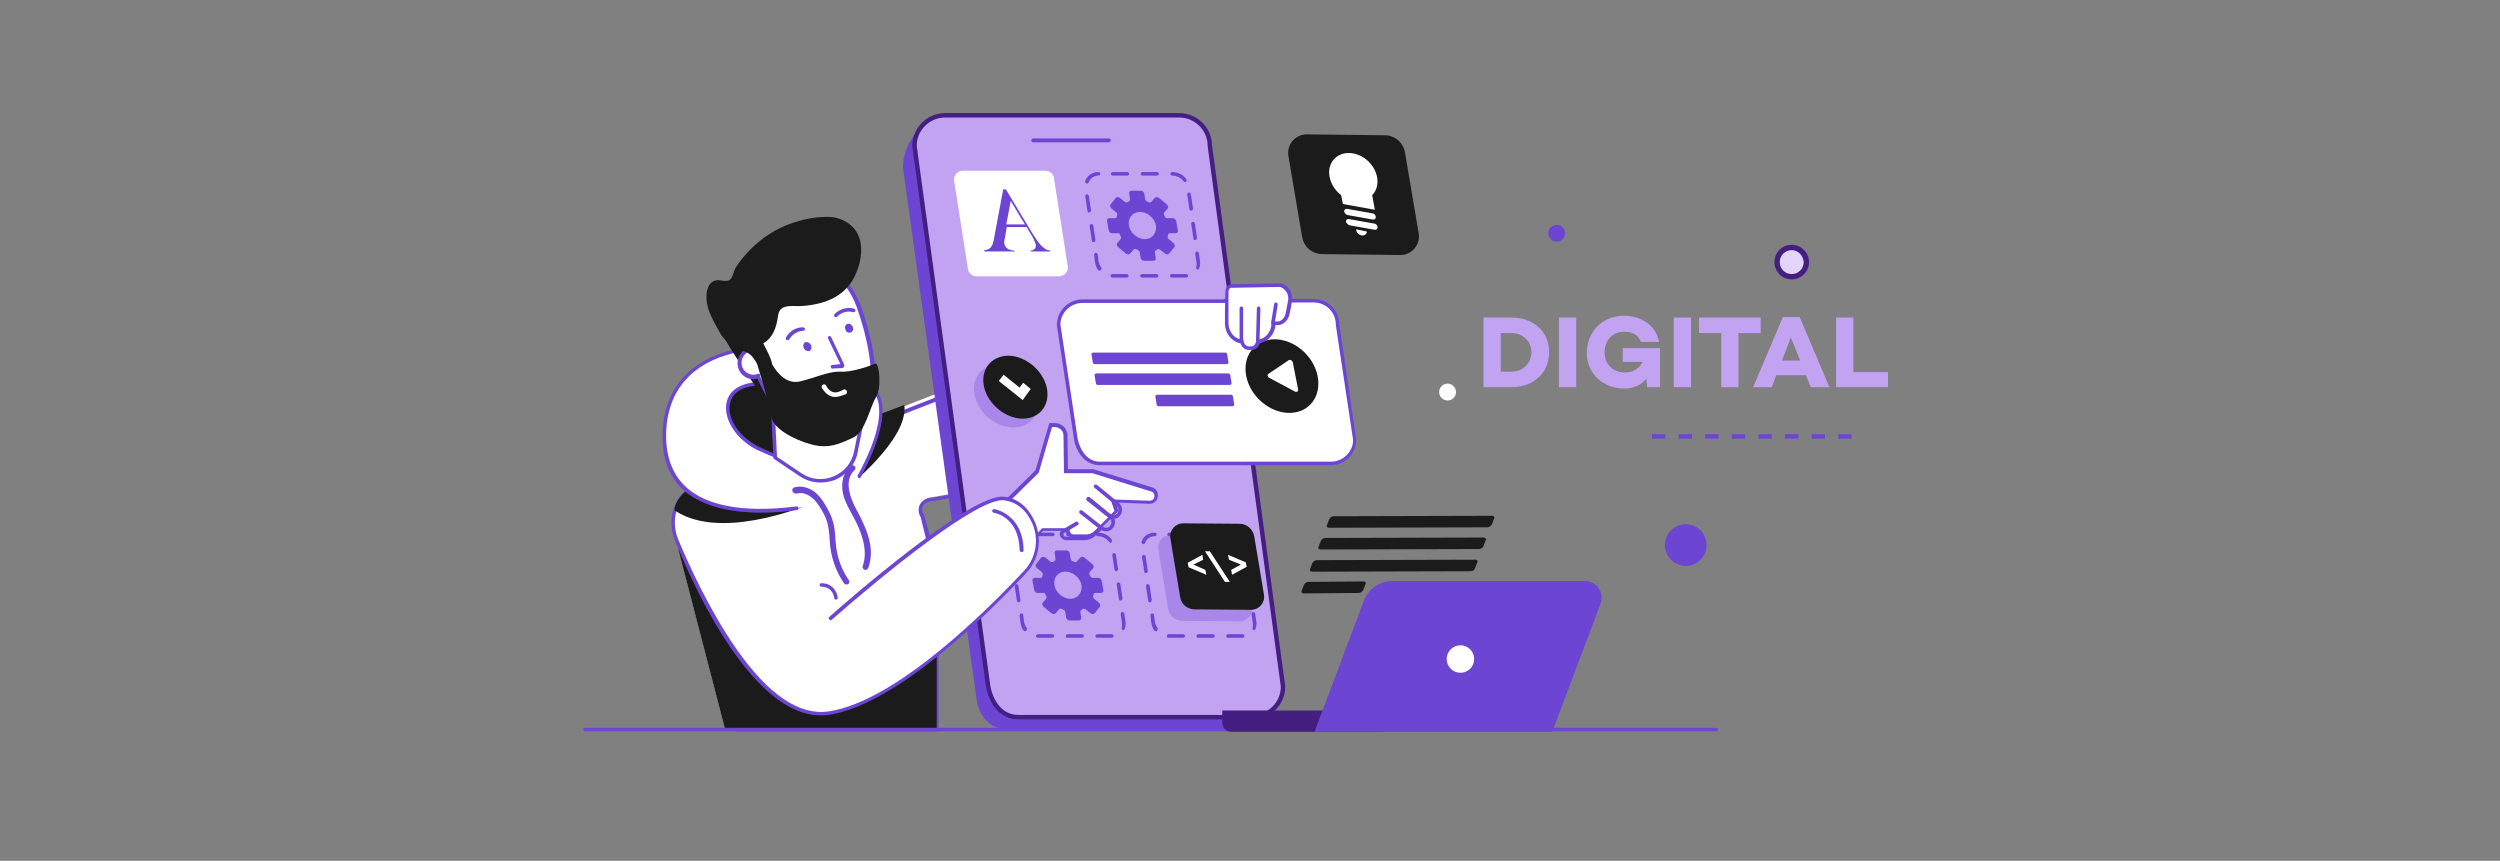 <?xml version="1.0" encoding="utf-8"?>
<!-- Generator: Adobe Illustrator 27.4.1, SVG Export Plug-In . SVG Version: 6.00 Build 0)  -->
<svg version="1.1" id="Calque_1" xmlns="http://www.w3.org/2000/svg" xmlns:xlink="http://www.w3.org/1999/xlink" x="0px" y="0px"
	 viewBox="0 0 563.7 194.1" style="enable-background:new 0 0 563.7 194.1;" xml:space="preserve">
<rect x="0" y="0" width="563.7" height="194.1" fill="#808080" stroke="none"/>
<style type="text/css">
	.st0{fill:#FFFFFF;}
	.st1{fill:#6C46D3;}
	.st2{fill:#1B1B1C;}
	.st3{fill:#C2A3F2;stroke:#441F81;stroke-miterlimit:10;}
	.st4{opacity:0.3;}
	.st5{fill:#441F81;}
	.st6{enable-background:new    ;}
	.st7{fill:#C2A3F2;}
	.st8{fill:none;stroke:#6C46D3;stroke-miterlimit:10;stroke-dasharray:3;}
	.st9{fill:#E3D5F9;}
</style>
<g>
	<g>
		<g>
			<path class="st0" d="M208.6,164.5v-25.2l1.8-7.3c1-4.1,1-8.3-1.4-11.8l-1.3-3.8c-1-1.4,0.1-3.9,1.8-4.2
				c8.7-1.3,28.7-5.5,49.4-21.2c2.7-2.1,3.7-5.7,2.3-8.8c-1.7-3.8-4.4-8.1-8.3-8.1c-6.3,0-85.5,31.9-97.6,36.8
				c-1,0.4-1.6,1.3-1.8,2.3l-1.1,8.4l11.1,42.8h45.1V164.5z"/>
		</g>
		<g>
			<path class="st1" d="M154.6,121.8L154.6,121.8l1.1-8.5c0.2-1.2,0.9-2.2,2-2.6c15.2-6.1,91.5-36.8,97.8-36.8c4.1,0,7,4.5,8.6,8.3
				c1.5,3.3,0.5,7.1-2.4,9.3c-20.7,15.7-43.4,20.4-52.2,21.6c-0.6,0.1-1.2,0.5-1.4,1.1c-0.3,0.6-0.2,1.3,0.2,1.8l2,6.9
				c0.2,3.2,0.9,3.7,0.9,8.9l0.4,7.6v25.5h-45.8L154.6,121.8z M210.8,139.3l-0.5-7.2c0-2.3-0.5-2.6-0.7-7.3l-2-8.2
				c-0.5-0.8-0.6-1.7-0.3-2.6c0.4-0.9,1.1-1.4,2.1-1.6c8.7-1.3,31.2-5.9,51.8-21.5c2.6-2,3.5-5.4,2.2-8.3c-1.6-3.6-4.2-7.8-7.9-7.8
				c-6.3,0-88.2,33-97.5,36.8c-0.8,0.3-1.4,1.1-1.5,2l-1.1,8.3l11,42.4h44.4L210.8,139.3L210.8,139.3z"/>
		</g>
		<g>
			<polygon class="st2" points="152.9,123.7 211.2,146.1 211.2,164.5 163.5,164.5 			"/>
		</g>
		<g id="XMLID_216_">
			<g id="XMLID_219_">
				<path class="st1" d="M227.1,164.5h51.8c5.8,0,10.5-4.7,10.5-10.5L272.8,32.9c0-3.8-3.1-6.9-6.9-6.9h-50.5
					c-6.5,0-11.8,5.3-11.8,11.8l16.6,119.9C220.7,161.4,223.3,164.5,227.1,164.5z"/>
			</g>
			<g id="XMLID_218_">
				<path class="st3" d="M229.6,161.7h52.8c3.8,0,6.9-3.1,6.9-6.9L272.8,32.9c0-3.8-3.1-6.9-6.9-6.9h-52.8c-3.8,0-6.9,3.1-6.9,6.9
					l16.6,121.8C223.5,158.5,225.8,161.7,229.6,161.7z"/>
			</g>
			<g id="XMLID_217_">
				<path class="st1" d="M233,32.1h17c0.3,0,0.6-0.4,0.4-0.7l0,0c-0.1-0.1-0.2-0.2-0.4-0.2h-17c-0.3,0-0.6,0.4-0.4,0.7l0,0
					C232.6,32,232.8,32.1,233,32.1z"/>
			</g>
		</g>
		<g>
			<path class="st1" d="M263.1,143.4c0-0.2,0.2-0.4,0.4-0.4h3.3c0.2,0,0.4,0.2,0.4,0.4s-0.2,0.4-0.4,0.4h-3.4
				C263.3,143.9,263.1,143.7,263.1,143.4z M269.8,143.4c0-0.2,0.2-0.4,0.4-0.4h3.3c0.2,0,0.4,0.2,0.4,0.4s-0.2,0.4-0.4,0.4h-3.3
				C270,143.9,269.8,143.7,269.8,143.4z M276.5,143.4c0-0.2,0.2-0.4,0.4-0.4h3.3c0.2,0,0.4,0.2,0.4,0.4s-0.2,0.4-0.4,0.4h-3.3
				C276.7,143.9,276.5,143.7,276.5,143.4z M260.3,142.2c-0.4-0.5-0.6-1.2-0.7-1.8l-0.2-1.6c0-0.2,0.1-0.4,0.3-0.5
				c0.2,0,0.4,0.1,0.5,0.3l0.2,1.6c0.1,0.5,0.3,1,0.6,1.4c0.1,0.2,0.1,0.4-0.1,0.6c-0.1,0.1-0.2,0.1-0.2,0.1
				C260.5,142.4,260.4,142.3,260.3,142.2z M282.7,142.1c-0.2-0.1-0.3-0.3-0.3-0.5c0.1-0.2,0.1-0.5,0.1-0.7c0-0.1,0-0.2,0-0.3
				l-0.3-2.1c0-0.2,0.1-0.4,0.3-0.5c0.2,0,0.4,0.1,0.5,0.3l0.3,2.1c0,0.1,0,0.3,0,0.4c0,0.3-0.1,0.7-0.2,1
				C283,142,282.9,142.1,282.7,142.1C282.8,142.1,282.8,142.1,282.7,142.1z M258.9,135.5l-0.5-3.3c0-0.2,0.1-0.4,0.3-0.5
				c0.2,0,0.4,0.1,0.5,0.3l0.5,3.3c0,0.2-0.1,0.4-0.3,0.5c0,0,0,0-0.1,0C259.1,135.9,258.9,135.7,258.9,135.5z M281.8,135.1
				l-0.5-3.3c0-0.2,0.1-0.4,0.3-0.5c0.2,0,0.4,0.1,0.5,0.3l0.5,3.3c0,0.2-0.1,0.4-0.3,0.5c0,0,0,0-0.1,0
				C282,135.5,281.8,135.3,281.8,135.1z M258,128.9l-0.5-3.3c0-0.2,0.1-0.4,0.3-0.5c0.2,0,0.4,0.1,0.5,0.3l0.5,3.3
				c0,0.2-0.1,0.4-0.3,0.5c0,0,0,0-0.1,0C258.2,129.3,258,129.1,258,128.9z M280.9,128.5l-0.5-3.3c0-0.2,0.1-0.4,0.3-0.5
				c0.2,0,0.4,0.1,0.5,0.3l0.5,3.3c0,0.2-0.1,0.4-0.3,0.5c0,0,0,0-0.1,0C281.1,128.8,280.9,128.7,280.9,128.5z M257.6,122.6
				c-0.2-0.1-0.3-0.3-0.2-0.5c0.4-1.2,1.6-2,2.9-2h0.1c0.2,0,0.4,0.2,0.4,0.4s-0.2,0.4-0.4,0.4h-0.1c-0.9,0-1.8,0.6-2.1,1.5
				c-0.1,0.2-0.2,0.3-0.4,0.3C257.7,122.6,257.6,122.6,257.6,122.6z M279.6,122.2c-0.6-0.8-1.6-1.3-2.6-1.3c-0.2,0-0.4-0.2-0.4-0.4
				c0-0.2,0.2-0.4,0.4-0.4l0,0c1.3,0,2.5,0.6,3.2,1.6c0.1,0.2,0.1,0.4-0.1,0.6c-0.1,0.1-0.2,0.1-0.2,0.1
				C279.8,122.3,279.7,122.3,279.6,122.2z M263.2,120.5c0-0.2,0.2-0.4,0.4-0.4h3.3c0.2,0,0.4,0.2,0.4,0.4s-0.2,0.4-0.4,0.4h-3.3
				C263.4,120.9,263.2,120.7,263.2,120.5z M269.9,120.5c0-0.2,0.2-0.4,0.4-0.4h3.3c0.2,0,0.4,0.2,0.4,0.4s-0.2,0.4-0.4,0.4h-3.3
				C270.1,120.9,269.9,120.7,269.9,120.5z"/>
		</g>
		<g>
			<path class="st1" d="M233.6,143.4c0-0.2,0.2-0.4,0.4-0.4h3.3c0.2,0,0.4,0.2,0.4,0.4s-0.2,0.4-0.4,0.4H234
				C233.8,143.9,233.6,143.7,233.6,143.4z M240.3,143.4c0-0.2,0.2-0.4,0.4-0.4h3.3c0.2,0,0.4,0.2,0.4,0.4s-0.2,0.4-0.4,0.4h-3.3
				C240.5,143.9,240.3,143.7,240.3,143.4z M247,143.4c0-0.2,0.2-0.4,0.4-0.4h3.3c0.2,0,0.4,0.2,0.4,0.4s-0.2,0.4-0.4,0.4h-3.3
				C247.2,143.9,247,143.7,247,143.4z M230.8,142.2c-0.4-0.5-0.6-1.2-0.7-1.8l-0.2-1.6c0-0.2,0.1-0.4,0.3-0.5c0.2,0,0.4,0.1,0.5,0.3
				l0.2,1.6c0.1,0.5,0.3,1,0.6,1.4c0.1,0.2,0.1,0.4-0.1,0.6c-0.1,0.1-0.2,0.1-0.2,0.1C231,142.4,230.9,142.3,230.8,142.2z
				 M253.2,142.1c-0.2-0.1-0.3-0.3-0.3-0.5c0.1-0.2,0.1-0.5,0.1-0.7c0-0.1,0-0.2,0-0.3l-0.3-2.1c0-0.2,0.1-0.4,0.3-0.5
				c0.2,0,0.4,0.1,0.5,0.3l0.3,2.1c0,0.1,0,0.3,0,0.4c0,0.3-0.1,0.7-0.2,1C253.5,142,253.4,142.1,253.2,142.1
				C253.3,142.1,253.2,142.1,253.2,142.1z M229.3,135.5l-0.5-3.3c0-0.2,0.1-0.4,0.3-0.5c0.2,0,0.4,0.1,0.5,0.3l0.5,3.3
				c0,0.2-0.1,0.4-0.3,0.5c0,0,0,0-0.1,0C229.5,135.9,229.4,135.7,229.3,135.5z M252.3,135.1l-0.5-3.3c0-0.2,0.1-0.4,0.3-0.5
				c0.2,0,0.4,0.1,0.5,0.3l0.5,3.3c0,0.2-0.1,0.4-0.3,0.5c0,0,0,0-0.1,0C252.5,135.5,252.3,135.3,252.3,135.1z M228.4,128.9
				l-0.5-3.3c0-0.2,0.1-0.4,0.3-0.5c0.2,0,0.4,0.1,0.5,0.3l0.5,3.3c0,0.2-0.1,0.4-0.3,0.5c0,0,0,0-0.1,0
				C228.6,129.3,228.4,129.1,228.4,128.9z M251.3,128.5l-0.5-3.3c0-0.2,0.1-0.4,0.3-0.5c0.2,0,0.4,0.1,0.5,0.3l0.5,3.3
				c0,0.2-0.1,0.4-0.3,0.5c0,0,0,0-0.1,0C251.5,128.8,251.4,128.7,251.3,128.5z M228,122.6c-0.2-0.1-0.3-0.3-0.2-0.5
				c0.4-1.2,1.6-2,2.9-2h0.1c0.2,0,0.4,0.2,0.4,0.4s-0.2,0.4-0.4,0.4h-0.1c-0.9,0-1.8,0.6-2.1,1.5c-0.1,0.2-0.2,0.3-0.4,0.3
				C228.1,122.6,228.1,122.6,228,122.6z M250.1,122.2c-0.6-0.8-1.6-1.3-2.6-1.3c-0.2,0-0.4-0.2-0.4-0.4c0-0.2,0.2-0.4,0.4-0.4l0,0
				c1.3,0,2.5,0.6,3.2,1.6c0.1,0.2,0.1,0.4-0.1,0.6c-0.1,0.1-0.2,0.1-0.2,0.1C250.3,122.3,250.1,122.3,250.1,122.2z M233.7,120.5
				c0-0.2,0.2-0.4,0.4-0.4h3.3c0.2,0,0.4,0.2,0.4,0.4s-0.2,0.4-0.4,0.4h-3.3C233.9,120.9,233.7,120.7,233.7,120.5z M240.4,120.5
				c0-0.2,0.2-0.4,0.4-0.4h3.3c0.2,0,0.4,0.2,0.4,0.4s-0.2,0.4-0.4,0.4h-3.3C240.6,120.9,240.4,120.7,240.4,120.5z"/>
		</g>
		<g>
			<path class="st0" d="M232.2,122.3l3-2.9h5.6v0.2c0,0.7,0.6,1.3,1.3,1.3h2.9c0.8,0,1.5-0.3,2-0.8l4.8-4.8l-0.8-2.2l8.2,0.3
				c0.8,0,1.5-0.6,1.5-1.5l0,0c0-0.7-0.4-1.2-1.1-1.4l-13.2-4.1h-6.1l-0.1-8.1c0-1.3-1.1-2.3-2.4-2.3h-1l-3,10.4l-7.3,7.2
				L232.2,122.3z"/>
		</g>
		<g>
			<path class="st1" d="M226.1,113.3l7.4-7.3l3.1-10.6h1.3c1.5,0,2.7,1.2,2.8,2.7l0.1,7.7h5.7l13.3,4.1c0.8,0.2,1.3,1,1.3,1.8
				c0,0.5-0.2,1-0.6,1.4s-0.9,0.5-1.4,0.5l-7.6-0.3l0.7,1.9l-5,5c-0.6,0.6-1.4,1-2.3,1H242c-0.9,0-1.6-0.6-1.7-1.5h-5.1l-3.2,3.1
				L226.1,113.3z M241.2,119.6c0,0.5,0.4,0.9,0.9,0.9h2.9c0.6,0,1.3-0.3,1.7-0.7l4.6-4.6l-0.9-2.6l8.8,0.3c0.3,0,0.6-0.1,0.8-0.3
				c0.2-0.2,0.3-0.5,0.3-0.8c0-0.5-0.3-0.9-0.8-1l-13.2-4.1h-6.4l-0.1-8.5c0-1.1-0.9-1.9-2-1.9h-0.6l-3,10.3l-7.1,7l5.2,8.2l2.7-2.7
				h6.2L241.2,119.6L241.2,119.6z"/>
		</g>
		<g>
			<path class="st1" d="M251,117c0.6,0,1.1-0.2,1.5-0.7c0.4-0.4,0.5-0.9,0.5-1.5s-0.3-1-0.7-1.4l-5-4.1c-0.2-0.1-0.4-0.1-0.6,0.1
				c-0.1,0.2-0.1,0.4,0.1,0.6l5,4.1c0.2,0.2,0.4,0.5,0.4,0.8s-0.1,0.6-0.3,0.9c-0.4,0.5-1.1,0.5-1.6,0.1l-4.7-3.7
				c-0.2-0.1-0.4-0.1-0.6,0.1c-0.1,0.2-0.1,0.4,0.1,0.6l4.7,3.7C250.2,116.9,250.6,117,251,117z"/>
		</g>
		<g>
			<path class="st1" d="M249.4,119.8c0.6,0,1.1-0.2,1.5-0.7c0.4-0.4,0.5-0.9,0.5-1.5c0-0.5-0.3-1-0.7-1.4l-5-4.1
				c-0.2-0.1-0.4-0.1-0.6,0.1c-0.1,0.2-0.1,0.4,0.1,0.6l5,4.1c0.2,0.2,0.4,0.5,0.4,0.8s-0.1,0.6-0.3,0.9c-0.4,0.5-1.1,0.5-1.6,0.2
				l-4.7-3.7c-0.2-0.1-0.4-0.1-0.6,0.1c-0.1,0.2-0.1,0.4,0.1,0.6l4.7,3.7C248.5,119.6,248.9,119.8,249.4,119.8z"/>
		</g>
		<g>
			<path class="st1" d="M240.4,121.8h4c1,0,2-0.4,2.7-1.1l1.5-1.4c0.2-0.2,0.2-0.4,0-0.6s-0.4-0.2-0.6,0l-1.5,1.4
				c-0.6,0.5-1.4,0.9-2.2,0.9h-4c-0.3,0-0.5-0.2-0.5-0.5c0-0.2,0.1-0.4,0.3-0.4l2.9-1.7c0.2-0.1,0.3-0.4,0.1-0.6
				c-0.1-0.2-0.4-0.3-0.6-0.1l-2.9,1.7c-0.4,0.2-0.7,0.7-0.7,1.1C239.1,121.2,239.7,121.8,240.4,121.8z"/>
		</g>
		<g>
			<path class="st0" d="M233,117.9c1.6,3.7,0.8,8-1.9,10.9c-8.1,8.7-28.9,29.6-44.3,31.9c-15.6,2.3-29.4-27.1-34.4-39.1
				c-1.8-4.4-0.4-9.9,3.9-11.9l9-3.5c0,0,18.7,17.5,23.3,28.6c0.5,1.3,2.2,1.7,3.2,0.7c7-6.2,27.8-24,34.5-23.2
				C229.9,112.8,231.9,115.3,233,117.9z"/>
		</g>
		<g>
			<path class="st1" d="M185,161.3c0.6,0,1.2,0,1.8-0.1c15.5-2.3,36.3-23.1,44.6-32c2.9-3.1,3.6-7.5,2-11.4c-1.5-3.4-3.8-5.4-7-5.8
				c-7.5-0.9-36.2,24.2-39.4,27.1c-0.2,0.1-0.2,0.4,0,0.6c0.1,0.2,0.4,0.2,0.6,0c11.7-10.3,33-27.6,38.8-26.9c2.8,0.4,5,2.1,6.4,5.3
				c1.5,3.5,0.8,7.7-1.8,10.5c-8.2,8.8-28.9,29.5-44.1,31.8c-6.6,1-13.6-3.7-20.8-14c-6.1-8.7-10.9-19.3-13.2-24.8
				c-1.8-4.4-0.2-9.6,3.7-11.4c0.2-0.1,0.3-0.3,0.2-0.5s-0.3-0.3-0.5-0.2c-4.3,2-6.1,7.6-4.1,12.4C157,133.9,170,161.3,185,161.3z"
				/>
		</g>
		<g>
			<path class="st1" d="M188.5,135.2L188.5,135.2c0.3,0,0.4-0.2,0.4-0.4c-0.1-1.1-1-3.3-3.7-3.3c-0.2,0-0.4,0.2-0.4,0.4
				s0.2,0.4,0.4,0.4l0,0c2.6,0,2.9,2.4,2.9,2.5C188.1,135.1,188.3,135.2,188.5,135.2z"/>
		</g>
		<g>
			<path class="st2" d="M156.4,109.7c6.7-2.6,21-8.3,36.7-14.3c-0.6,6.9-3.9,14.5-3.9,14.5l-5.7,3.4c0,0-18.9,8.4-30,2.6l-1.4-0.8
				C152,113.3,154.1,110.6,156.4,109.7z"/>
		</g>
		<g>
			<path class="st2" d="M203.9,91.3c1.1,7.8-13.3,19-13.3,19l-6.7,0.2c0,0-9.4-0.9-17.6-4.6C176.3,101.9,190.2,96.5,203.9,91.3z"/>
		</g>
		<g>
			<path class="st0" d="M197.9,88.6c4.1,6.8-6.1,22.6-6.1,22.6l-6.2,2.3c0,0-34.9,8.7-35.6-14.3C149.3,71.2,189.9,75.5,197.9,88.6z"
				/>
		</g>
		<g>
			<path class="st1" d="M171.7,115.6c3,0,5.8-0.3,8-0.6c0.2,0,0.4-0.2,0.3-0.5c0-0.2-0.2-0.4-0.5-0.3c-6.4,0.8-18,1.5-24.5-4.1
				c-3-2.6-4.6-6.3-4.8-11c-0.3-9.6,4.6-16.4,13.8-19.1c5.8-1.7,12.9-1.6,19.5,0.2c6.5,1.8,11.6,4.9,13.8,8.6
				c2.8,4.6-1.2,13.5-3.9,18.4c-0.1,0.2,0,0.4,0.2,0.6c0.2,0.1,0.4,0,0.5-0.2c2.7-5.1,6.8-14.3,3.9-19.2c-5-8.2-21.9-12.7-34.2-9.1
				c-9.6,2.8-14.7,9.9-14.4,19.9c0.1,4.9,1.8,8.8,5,11.6C159.1,114.6,165.8,115.6,171.7,115.6z"/>
		</g>
		<g>
			<g>
				<path class="st1" d="M179.1,109.9c1.6-0.5,3.4,0.1,4.7,1.1c1.3,1.1,2.2,2.6,3,4.1c0.4,0.8,0.8,1.6,1,2.5
					c0.3,0.9,0.4,1.9,0.5,2.8c0.1,1.8,0.2,3.5,0.7,5.3s1.3,3.6,2.4,5.1c0.2,0.3,0.1,0.8-0.2,0.9c-0.3,0.2-0.7,0.1-0.9-0.2
					c-1.9-2.8-3-6-3.2-9.4c-0.1-1.7-0.2-3.4-0.8-5c-0.3-0.8-0.7-1.5-1.1-2.2c-0.4-0.7-0.8-1.3-1.3-1.9c-1.1-1.2-2.6-2.2-4.3-1.7
					C178.6,111.4,178.3,110.1,179.1,109.9L179.1,109.9z"/>
			</g>
		</g>
		<g>
			<g>
				<path class="st1" d="M192.7,106c-2.2,2-1.3,5.3-0.2,7.7c0.7,1.5,1.6,2.9,2.2,4.4c0.7,1.5,1.2,3,1.5,4.6c0.3,1.8,0.2,3.6-0.4,5.3
					c-0.1,0.3-0.5,0.6-0.8,0.5s-0.6-0.5-0.5-0.8c1.1-3,0.2-6.3-1.1-9.2c-1.3-2.9-3.5-5.6-3.5-8.9c0-1.6,0.5-3.3,1.8-4.4
					C192.4,104.4,193.3,105.4,192.7,106L192.7,106z"/>
			</g>
		</g>
		<g>
			<path class="st1" d="M230.4,124.5L230.4,124.5c0.2,0,0.4-0.2,0.4-0.4c-0.1-8.2-6.5-9.3-6.6-9.3c-0.2,0-0.4,0.1-0.5,0.3
				c0,0.2,0.1,0.4,0.3,0.5c0.2,0,5.8,0.9,5.9,8.5C230,124.3,230.1,124.5,230.4,124.5z"/>
		</g>
		<g>
			<path class="st2" d="M164.6,89.6c1.4-2.7,5.6-3.6,9.5-2.9l5.9,18.4l-9.2-4.1C165.5,98.4,162.7,93.2,164.6,89.6z"/>
		</g>
		<g>
			<path class="st1" d="M180,105.5c0.2,0,0.3-0.1,0.4-0.2c0.1-0.2,0-0.4-0.2-0.5l-9.2-4.1c-5-2.6-7.7-7.4-6-10.9
				c1.3-2.6,5.5-3.3,9-2.7c0.2,0,0.4-0.1,0.5-0.3c0-0.2-0.1-0.4-0.3-0.5c-3.7-0.6-8.3,0.1-9.9,3.1c-1.9,3.8,0.9,9.2,6.3,12
				L180,105.5C179.9,105.5,179.9,105.5,180,105.5z"/>
		</g>
		<g>
			<path class="st0" d="M192.7,89.4l-3.5,7.4c-0.6,1.2-0.8,2.5-0.8,3.8l0.2,6.4c0,0.9-0.9,1.6-1.8,1.2l-9.3-4.2
				c-1.9-0.8-3.1-2.7-3.1-4.7L174,83.1L192.7,89.4z"/>
		</g>
		<g id="XMLID_197_">
			<g id="XMLID_207_">
				<path class="st0" d="M300,104.5c3,0,5.4-2.4,5.4-5.4l-3.9-25.9l0,0c0-3-2.4-5.4-5.4-5.4H244c-3,0-5.4,2.4-5.4,5.4l3.9,25.9
					c0.5,2.6,2.3,5.5,5.4,5.5L300,104.5L300,104.5z"/>
			</g>
			<g id="XMLID_206_">
				<path class="st1" d="M281,104.9h19c3.2,0,5.8-2.6,5.8-5.8l0,0L302,73.2c0-3.2-2.6-5.8-5.8-5.8h-20c-0.2,0-0.4,0.2-0.4,0.4
					c0,0.2,0.2,0.4,0.4,0.4h20c2.8,0,5,2.2,5,5v0.1l3.9,25.9c0,2.7-2.3,4.9-5,4.9h-19c-0.2,0-0.4,0.2-0.4,0.4
					C280.6,104.8,280.8,104.9,281,104.9z"/>
			</g>
			<g id="XMLID_205_">
				<path class="st1" d="M248,104.9h33c0.2,0,0.4-0.2,0.4-0.4c0-0.2-0.2-0.4-0.4-0.4h-33c-2.9,0-4.5-2.7-5-5.1l-3.9-25.8
					c0-2.7,2.3-4.9,5-4.9h32.1c0.2,0,0.4-0.2,0.4-0.4c0-0.2-0.2-0.4-0.4-0.4h-32.1c-3.2,0-5.8,2.6-5.8,5.8l0,0l3.9,25.9
					C242.7,101.9,244.6,104.9,248,104.9z"/>
			</g>
			<g id="XMLID_201_">
				<g id="XMLID_204_">
					<path class="st1" d="M276.6,82.1c0.2,0,0.4-0.2,0.4-0.4l-0.3-1.8l0,0c0-0.2-0.2-0.4-0.4-0.4h-29.8c-0.2,0-0.4,0.2-0.4,0.4
						l0.3,1.8c0,0.2,0.2,0.4,0.4,0.4H276.6z"/>
				</g>
				<g id="XMLID_203_">
					<path class="st1" d="M277.3,86.8c0.2,0,0.4-0.2,0.4-0.4l-0.3-1.8l0,0c0-0.2-0.2-0.4-0.4-0.4h-29.8c-0.2,0-0.4,0.2-0.4,0.4
						l0.3,1.8c0,0.2,0.2,0.4,0.4,0.4H277.3z"/>
				</g>
				<g id="XMLID_202_">
					<path class="st1" d="M277.9,91.6c0.2,0,0.4-0.2,0.4-0.4l-0.3-1.8l0,0c0-0.2-0.2-0.4-0.4-0.4h-16.7c-0.2,0-0.4,0.2-0.4,0.4
						l0.3,1.8c0,0.2,0.2,0.4,0.4,0.4H277.9z"/>
				</g>
			</g>
			<g id="XMLID_198_">
				<g id="XMLID_200_">
					<path class="st2" d="M281,84.8c0.9,4.6,5.3,8.3,9.7,8.3c4.5,0,7.3-3.7,6.4-8.3c-0.9-4.6-5.3-8.3-9.7-8.3
						C283,76.5,280.1,80.2,281,84.8z"/>
				</g>
				<g id="XMLID_199_">
					<path class="st0" d="M286.2,85.2l5.8,3.1c0.4,0.2,0.8-0.1,0.7-0.5l-1.2-6.1c-0.1-0.4-0.6-0.7-0.9-0.5l-4.6,3.1
						C285.7,84.5,285.8,85,286.2,85.2z"/>
				</g>
			</g>
		</g>
		<g>
			<path class="st1" d="M250.4,62.2c0-0.2,0.2-0.4,0.4-0.4h3.3c0.2,0,0.4,0.2,0.4,0.4s-0.2,0.4-0.4,0.4h-3.4
				C250.6,62.6,250.4,62.4,250.4,62.2z M257.1,62.2c0-0.2,0.2-0.4,0.4-0.4h3.3c0.2,0,0.4,0.2,0.4,0.4s-0.2,0.4-0.4,0.4h-3.3
				C257.3,62.6,257.1,62.4,257.1,62.2z M263.8,62.2c0-0.2,0.2-0.4,0.4-0.4h3.3c0.2,0,0.4,0.2,0.4,0.4s-0.2,0.4-0.4,0.4h-3.3
				C264,62.6,263.8,62.4,263.8,62.2z M247.6,60.9c-0.4-0.5-0.6-1.2-0.7-1.8l-0.2-1.6c0-0.2,0.1-0.4,0.3-0.5c0.2,0,0.4,0.1,0.5,0.3
				l0.2,1.6c0.1,0.5,0.3,1,0.6,1.4c0.1,0.2,0.1,0.4-0.1,0.6C248.1,61,248,61,248,61C247.8,61.1,247.7,61,247.6,60.9z M270,60.8
				c-0.2-0.1-0.3-0.3-0.3-0.5c0.1-0.2,0.1-0.5,0.1-0.7c0-0.1,0-0.2,0-0.3l-0.3-2.1c0-0.2,0.1-0.4,0.3-0.5c0.2,0,0.4,0.1,0.5,0.3
				l0.3,2.1c0,0.1,0,0.3,0,0.4c0,0.3-0.1,0.7-0.2,1C270.3,60.7,270.2,60.8,270,60.8C270.1,60.8,270.1,60.8,270,60.8z M246.2,54.3
				l-0.5-3.3c0-0.2,0.1-0.4,0.3-0.5c0.2,0,0.4,0.1,0.5,0.3l0.5,3.3c0,0.2-0.1,0.4-0.3,0.5c0,0,0,0-0.1,0
				C246.4,54.6,246.2,54.5,246.2,54.3z M269.1,53.8l-0.5-3.3c0-0.2,0.1-0.4,0.3-0.5c0.2,0,0.4,0.1,0.5,0.3l0.5,3.3
				c0,0.2-0.1,0.4-0.3,0.5c0,0,0,0-0.1,0C269.3,54.2,269.1,54,269.1,53.8z M245.2,47.6l-0.5-3.3c0-0.2,0.1-0.4,0.3-0.5
				c0.2,0,0.4,0.1,0.5,0.3l0.5,3.3c0,0.2-0.1,0.4-0.3,0.5c0,0,0,0-0.1,0C245.4,48,245.3,47.8,245.2,47.6z M268.2,47.2l-0.5-3.3
				c0-0.2,0.1-0.4,0.3-0.5c0.2,0,0.4,0.1,0.5,0.3L269,47c0,0.2-0.1,0.4-0.3,0.5c0,0,0,0-0.1,0C268.4,47.5,268.2,47.4,268.2,47.2z
				 M244.9,41.3c-0.2-0.1-0.3-0.3-0.2-0.5c0.4-1.2,1.6-2,2.9-2h0.1c0.2,0,0.4,0.2,0.4,0.4s-0.2,0.4-0.4,0.4h-0.1
				c-0.9,0-1.8,0.6-2.1,1.5c-0.1,0.2-0.2,0.3-0.4,0.3C244.9,41.3,244.9,41.3,244.9,41.3z M266.9,40.9c-0.6-0.8-1.6-1.3-2.6-1.3
				c-0.2,0-0.4-0.2-0.4-0.4s0.2-0.4,0.4-0.4l0,0c1.3,0,2.5,0.6,3.2,1.6c0.1,0.2,0.1,0.4-0.1,0.6c-0.1,0.1-0.2,0.1-0.2,0.1
				C267.1,41,267,41,266.9,40.9z M250.5,39.2c0-0.2,0.2-0.4,0.4-0.4h3.3c0.2,0,0.4,0.2,0.4,0.4s-0.2,0.4-0.4,0.4h-3.3
				C250.7,39.6,250.5,39.4,250.5,39.2z M257.2,39.2c0-0.2,0.2-0.4,0.4-0.4h3.3c0.2,0,0.4,0.2,0.4,0.4s-0.2,0.4-0.4,0.4h-3.3
				C257.4,39.6,257.2,39.4,257.2,39.2z"/>
		</g>
		<g id="XMLID_191_">
			<g id="XMLID_196_">
				<path class="st0" d="M220.2,62.3h18.6c1.1,0,2-0.9,2-2l-3.1-19.8c0-1.1-0.9-2-2-2h-18.6c-1.1,0-2,0.9-2,2l3.1,19.8
					C218.2,61.4,219.1,62.3,220.2,62.3z"/>
			</g>
			<g id="XMLID_192_">
				<g id="XMLID_193_">
					<path class="st1" d="M221.9,56.4c0.4,0,0.7-0.1,0.9-0.2c0.2-0.1,0.4-0.2,0.5-0.3c0.2-0.2,0.3-0.4,0.5-0.8
						c0.1-0.3,0.3-0.9,0.4-1.7l2-10.7h0.6l5.8,9.6c0.5,0.9,1,1.5,1.3,2c0.3,0.4,0.6,0.8,0.9,1.1c0.3,0.3,0.7,0.6,1,0.8
						s0.6,0.2,1,0.3l0.1,0.2h-4.5l-0.1-0.2c0.4,0,0.7-0.1,0.9-0.3c0.2-0.1,0.3-0.3,0.3-0.5c0.1-0.2,0.1-0.5,0-0.7
						c-0.1-0.4-0.4-1-0.8-1.8l-0.4-0.6l-0.8-1.4H227l-0.4,2.4l-0.1,0.4c-0.1,0.5-0.1,0.8,0,1.1c0.1,0.5,0.4,0.8,0.9,1.1
						c0.3,0.1,0.7,0.3,1.3,0.3l0.1,0.2H222L221.9,56.4z M231.1,50.6l-3.2-5.3l-1,5.3H231.1z"/>
				</g>
			</g>
		</g>
		<g class="st4">
			<path class="st1" d="M264.1,120.6l12.7,0.1c1.7,0,3.1,1.2,3.3,2.8l2.2,13.2c0.3,1.8-1.1,3.5-2.9,3.4l-12.7-0.1
				c-1.7,0-3.1-1.2-3.3-2.8l-2.2-13.2C260.8,122.2,262.2,120.6,264.1,120.6z"/>
		</g>
		<g id="XMLID_182_">
			<g id="XMLID_190_">
				<path class="st2" d="M269.4,137.4l12.7,0.1c1.8,0,3.2-1.6,2.9-3.4l-2.2-13.2c-0.3-1.6-1.7-2.8-3.3-2.8l-12.7-0.1
					c-1.8,0-3.2,1.6-2.9,3.4l2.2,13.2C266.3,136.2,267.7,137.4,269.4,137.4z"/>
			</g>
			<g id="XMLID_183_">
				<g id="XMLID_188_">
					<path class="st0" d="M277.8,129.6l-0.2-1.1l2.2-1.2l-2.7-1.1l-0.2-1.1l4,1.7l0.2,1L277.8,129.6z"/>
				</g>
				<g id="XMLID_186_">
					<path class="st0" d="M277.3,131.2h-1.1l-4.5-6.9h1.1L277.3,131.2z"/>
				</g>
				<g id="XMLID_184_">
					<path class="st0" d="M271.1,125.1l0.2,1.1l-2.2,1.1l2.7,1.2l0.2,1.1l-4-1.7l-0.2-1L271.1,125.1z"/>
				</g>
			</g>
		</g>
		<g id="XMLID_178_">
			<path class="st1" d="M252.7,53.3c0.1,0.2,0.1,0.4,0,0.6l-0.8,0.9c-0.2,0.2-0.1,0.6,0.2,0.9l1.8,1.5c0.3,0.2,0.7,0.2,0.9,0
				l0.8-0.9c0.1-0.2,0.4-0.2,0.6-0.1c0.1,0.1,0.3,0.1,0.4,0.2c0.2,0.1,0.4,0.3,0.4,0.5l0.2,1.3c0.1,0.3,0.4,0.6,0.7,0.6h2.2
				c0.3,0,0.6-0.3,0.5-0.6l-0.2-1.3c0-0.2,0.1-0.4,0.2-0.5c0.1,0,0.3-0.1,0.4-0.2c0.2-0.1,0.4,0,0.6,0.1l1.1,0.9
				c0.3,0.2,0.7,0.2,0.9,0l1.2-1.5c0.2-0.2,0.1-0.6-0.2-0.9l-1.1-0.9c-0.2-0.2-0.3-0.4-0.2-0.6c0-0.1,0.1-0.2,0.1-0.4
				s0.2-0.3,0.4-0.3h1.3c0.3,0,0.6-0.3,0.5-0.6l-0.4-2.2c-0.1-0.3-0.4-0.6-0.7-0.6h-1.3c-0.2,0-0.4-0.1-0.5-0.3
				c-0.1-0.1-0.2-0.3-0.2-0.4c-0.1-0.2-0.1-0.4,0-0.6l0.8-0.9c0.2-0.2,0.1-0.6-0.2-0.9l-1.8-1.5c-0.3-0.2-0.7-0.2-0.9,0l-0.8,0.9
				c-0.1,0.2-0.4,0.2-0.6,0.1c-0.1-0.1-0.3-0.1-0.4-0.2c-0.2-0.1-0.4-0.3-0.4-0.5l-0.2-1.3c-0.1-0.3-0.4-0.6-0.7-0.6h-2.2
				c-0.3,0-0.6,0.3-0.5,0.6l0.2,1.3c0,0.2-0.1,0.4-0.2,0.5c-0.1,0-0.3,0.1-0.4,0.2c-0.2,0.1-0.4,0-0.6-0.1l-1.1-0.9
				c-0.3-0.2-0.7-0.2-0.9,0l-1.2,1.5c-0.2,0.2-0.1,0.6,0.2,0.9l1.1,0.9c0.2,0.2,0.3,0.4,0.2,0.6c0,0.1-0.1,0.2-0.1,0.4
				s-0.2,0.3-0.4,0.3h-1.3c-0.3,0-0.6,0.3-0.5,0.6L250,52c0.1,0.3,0.4,0.6,0.7,0.6h1.7C252.3,52.5,252.5,52.9,252.7,53.3z
				 M259.2,53.7c-1.6,0.7-3.8-0.4-4.5-2.3c-0.5-1.4,0-2.9,1.3-3.4c1.6-0.7,3.8,0.4,4.5,2.3C261,51.7,260.4,53.2,259.2,53.7z"/>
		</g>
		<g id="XMLID_174_">
			<path class="st1" d="M235.9,134.4c0.1,0.2,0.1,0.4,0,0.6l-0.8,0.9c-0.2,0.2-0.1,0.6,0.2,0.9l1.8,1.5c0.3,0.2,0.7,0.2,0.9,0
				l0.8-0.9c0.1-0.2,0.4-0.2,0.6-0.1c0.1,0.1,0.3,0.1,0.4,0.2c0.2,0.1,0.4,0.3,0.4,0.5l0.2,1.3c0.1,0.3,0.4,0.6,0.7,0.6h2.2
				c0.3,0,0.6-0.3,0.5-0.6l-0.2-1.3c0-0.2,0.1-0.4,0.2-0.5c0.1,0,0.3-0.1,0.4-0.2c0.2-0.1,0.4,0,0.6,0.1l1.1,0.9
				c0.3,0.2,0.7,0.2,0.9,0l1.2-1.5c0.2-0.2,0.1-0.6-0.2-0.9l-1.1-0.9c-0.2-0.2-0.3-0.4-0.2-0.6c0-0.1,0.1-0.2,0.1-0.4
				s0.2-0.3,0.4-0.3h1.3c0.3,0,0.6-0.3,0.5-0.6l-0.4-2.2c-0.1-0.3-0.4-0.6-0.7-0.6h-1.3c-0.2,0-0.4-0.1-0.5-0.3
				c-0.1-0.1-0.2-0.3-0.2-0.4c-0.1-0.2-0.1-0.4,0-0.6l0.8-0.9c0.2-0.2,0.1-0.6-0.2-0.9l-1.8-1.5c-0.3-0.2-0.7-0.2-0.9,0l-0.8,0.9
				c-0.1,0.2-0.4,0.2-0.6,0.1c-0.1-0.1-0.3-0.1-0.4-0.2c-0.2-0.1-0.4-0.3-0.4-0.5l-0.2-1.3c-0.1-0.3-0.4-0.6-0.7-0.6h-2.2
				c-0.3,0-0.6,0.3-0.5,0.6l0.2,1.3c0,0.2-0.1,0.4-0.2,0.5c-0.1,0-0.3,0.1-0.4,0.2c-0.2,0.1-0.4,0-0.6-0.1l-1.1-0.9
				c-0.3-0.2-0.7-0.2-0.9,0l-1.2,1.5c-0.2,0.2-0.1,0.6,0.2,0.9l1.1,0.9c0.2,0.2,0.3,0.4,0.2,0.6c0,0.1-0.1,0.2-0.1,0.4
				s-0.2,0.3-0.4,0.3h-1.3c-0.3,0-0.6,0.3-0.5,0.6l0.4,2.2c0.1,0.3,0.4,0.6,0.7,0.6h1.7C235.5,133.7,235.7,134.1,235.9,134.4z
				 M242.4,134.8c-1.6,0.7-3.8-0.4-4.5-2.3c-0.5-1.4,0-2.9,1.3-3.4c1.6-0.7,3.8,0.4,4.5,2.3C244.2,132.8,243.6,134.3,242.4,134.8z"
				/>
		</g>
		<g id="XMLID_168_">
			<g id="XMLID_173_" class="st4">
				<path class="st1" d="M225.2,82.2c3.9,0,7.8,3.2,8.7,7.1s-1.5,7.1-5.4,7.1s-7.8-3.2-8.7-7.1C218.9,85.4,221.3,82.2,225.2,82.2z"
					/>
			</g>
			<g id="XMLID_169_">
				<g id="XMLID_172_">
					<path class="st2" d="M221.9,87.3c0.9,3.9,4.9,7.1,8.7,7.1c3.9,0,6.3-3.2,5.4-7.1c-0.9-3.9-4.9-7.1-8.7-7.1
						C223.4,80.3,221,83.4,221.9,87.3z"/>
				</g>
				<g id="XMLID_170_">
					<g id="XMLID_171_">
						<polygon class="st0" points="230.6,90.2 232.4,87.7 230.7,86.3 229.9,87.4 226.3,84.5 225.2,85.9 						"/>
					</g>
				</g>
			</g>
		</g>
		<g id="XMLID_165_">
			<g id="XMLID_167_">
				<path class="st0" d="M276.6,65.8c0-0.7,0.4-1.2,0.9-1.3l10.9-0.2c1.5,0,2.7,1.8,2.3,3.7l-0.5,2.6c-0.3,1.3-1.2,2.3-2.3,2.3h-0.5
					h-0.3c-0.1,0-0.2,0.1-0.2,0.2c-0.1,2.1-1.7,3.8-3.4,3.8l0,0c-0.2,0.9-0.8,1.6-1.5,1.6h-0.7c-0.6,0-1.1-0.5-1.4-1.2l-0.1-0.4
					c-1.7,0-3.4-1.8-3.4-4V70L276.6,65.8z"/>
			</g>
			<g id="XMLID_166_">
				<path class="st1" d="M279.7,77.4L279.7,77.4c-1.9-0.3-3.5-2.2-3.5-4.5V70l0.1-4.2c0-0.9,0.6-1.6,1.3-1.7l10.9-0.2
					c0.7,0,1.4,0.3,2,1c0.7,0.8,1,2,0.8,3.2l-0.5,2.6c-0.3,1.5-1.4,2.6-2.7,2.6h-0.5c-0.2,2.1-1.7,3.8-3.5,4c-0.3,1-1,1.6-1.8,1.6
					h-0.7C280.7,78.9,280,78.3,279.7,77.4z M288.4,64.7l-10.9,0.2c-0.2,0-0.5,0.4-0.5,0.9V70v2.9c0,1.9,1.4,3.6,3,3.6h0.3l0.2,0.7
					c0.2,0.6,0.6,0.9,1,0.9h0.7c0.5,0,0.9-0.5,1.1-1.3l0.1-0.3h0.3c1.5,0,2.9-1.6,3-3.4c0-0.4,0.3-0.6,0.6-0.6h0.7
					c0.9,0,1.7-0.8,1.9-1.9l0.5-2.6c0.2-0.9,0-1.9-0.6-2.5C289.4,65,288.9,64.7,288.4,64.7L288.4,64.7z"/>
			</g>
			<g>
				<path class="st1" d="M287,73.3c0.2,0,0.4-0.1,0.4-0.3l0.7-4.3c0-0.2-0.1-0.4-0.3-0.5c-0.2,0-0.4,0.1-0.5,0.3l-0.7,4.3
					C286.6,73,286.7,73.3,287,73.3L287,73.3z"/>
			</g>
			<g>
				<path class="st1" d="M283.6,77.2c0.2,0,0.4-0.2,0.4-0.4l0.2-7.3c0-0.2-0.2-0.4-0.4-0.4c-0.2,0-0.4,0.2-0.4,0.4l-0.2,7.3
					C283.2,77,283.4,77.2,283.6,77.2L283.6,77.2z"/>
			</g>
			<g>
				<path class="st1" d="M279.9,77.3c0.2,0,0.4-0.2,0.4-0.4v-7.4c0-0.2-0.2-0.4-0.4-0.4c-0.2,0-0.4,0.2-0.4,0.4v7.4
					C279.5,77.1,279.6,77.3,279.9,77.3z"/>
			</g>
		</g>
		<g id="XMLID_21_">
			<g id="XMLID_164_">
				<path class="st2" d="M298.2,57.3l17.6,0.2c2.5,0,4.5-2.3,4.1-4.8l-3.1-18.3c-0.4-2.3-2.3-3.9-4.6-3.9l-17.6-0.2
					c-2.5,0-4.5,2.3-4.1,4.8l3.1,18.3C294,55.7,295.9,57.3,298.2,57.3z"/>
			</g>
			<g id="XMLID_22_">
				<g id="XMLID_163_">
					<path class="st0" d="M303.9,48.5l5.6,1c0.5,0.1,0.8-0.3,0.7-0.7l0,0c-0.1-0.4-0.4-0.7-0.8-0.7l-5.6-1c-0.5-0.1-0.8,0.3-0.7,0.7
						l0,0C303.2,48.1,303.5,48.4,303.9,48.5z"/>
				</g>
				<g id="XMLID_162_">
					<path class="st0" d="M304.3,50.8l5.6,1c0.5,0.1,0.8-0.3,0.7-0.7l0,0c-0.1-0.4-0.4-0.7-0.8-0.7l-5.6-1c-0.5-0.1-0.8,0.3-0.7,0.7
						l0,0C303.7,50.4,304,50.7,304.3,50.8z"/>
				</g>
				<g id="XMLID_161_">
					<path class="st0" d="M299.8,39.9c-0.6-3,1.4-5.4,4.3-5.4c3,0,5.8,2.4,6.4,5.4c0.3,1.6-0.1,3.1-1.1,4.1l0.6,3.3l-7.2-1.3l-0.4-2
						C301.1,43,300.1,41.5,299.8,39.9z"/>
				</g>
				<g id="XMLID_160_">
					<path class="st0" d="M308.2,52.2c0,0.5-0.4,0.9-1,0.9s-1.3-0.5-1.4-1.2c0-0.1,0-0.1,0-0.2L308.2,52.2z"/>
				</g>
			</g>
		</g>
		<g>
			<path class="st1" d="M131.9,164.9H387c0.2,0,0.4-0.2,0.4-0.4s-0.2-0.4-0.4-0.4H131.9c-0.2,0-0.4,0.2-0.4,0.4
				S131.7,164.9,131.9,164.9z"/>
		</g>
		<g>
			<path class="st2" d="M166.3,68.7c-0.7,0-1.2,0.3-1.8,0.6c-0.3,0.2-0.5,0.2-0.8,0.4c-0.3,0.2-0.6,0.4-0.8,0.6
				c-0.7,0.6-1.4,1.3-1.4,2.2c0,0.4,0.2,0.8,0.3,1.2c0.3,0.8,0.6,1.7,1.2,2.3c0.7,0.7,1.1,1.6,1.6,2.4c1.4,2.2,2.8,4.4,4.3,6.6
				c1.2,1.8,2.5,3.7,4.4,4.7c0.6,0.3,1.4,0.5,1.9,0.1c0.5-0.3,0.6-1,0.7-1.5c0.7-4.7-0.2-9.6-2.3-13.8c-1-2-2.5-3.9-4.4-5
				C168.3,69,167.3,68.6,166.3,68.7z"/>
		</g>
		<g>
			<path class="st0" d="M174,88.1l0.8,15.1l5.8,3.9c4.8,3.2,11.2,0.5,12.3-5.1l1.3-6.7l-0.6-9.7L174,88.1z"/>
		</g>
		<g>
			<path class="st1" d="M185,108.8c-1.7,0-3.3-0.5-4.8-1.5l-5.8-3.9l-0.8-15.7l20.4-2.6l0.7,10.2v0.1l-1.3,6.5
				c-0.5,2.8-2.5,5.2-5.1,6.3C187.2,108.6,186.1,108.8,185,108.8z M175.2,103l5.5,3.7c2.2,1.5,4.9,1.7,7.3,0.7
				c2.4-1,4.1-3.1,4.6-5.7l1.3-6.5l-0.6-9.2l-18.8,2.4L175.2,103z"/>
		</g>
		<g>
			<path class="st0" d="M188.2,61.3c2.6,2,4.5,4.8,5.6,7.9c2.8,8,7.4,25.7-5.5,28.5c-11.2,2.4-16.9-10.2-19.4-18.8
				c-1.9-6.3-0.1-13.2,4.9-17.6C177.3,58.1,182.2,56.5,188.2,61.3z"/>
		</g>
		<g>
			<path class="st1" d="M185.6,98.4c-9.8,0-14.9-11.9-17.1-19.4c-1.9-6.6,0-13.6,5-18c4.6-4.1,9.8-4.1,15,0.1
				c2.6,2.1,4.5,4.8,5.7,8.1c2.1,6.1,5.2,17.3,1.4,24c-1.5,2.7-3.9,4.4-7.2,5.1C187.4,98.3,186.5,98.4,185.6,98.4z M180.7,58.7
				c-2.3,0-4.6,1-6.7,2.9c-4.7,4.2-6.6,11-4.8,17.2c1.2,3.9,3.2,9.4,6.4,13.4c3.5,4.4,7.8,6.2,12.5,5.1c3-0.7,5.3-2.2,6.6-4.7
				c3.6-6.4,0.6-17.3-1.5-23.3c-1.1-3.1-3-5.8-5.4-7.7l0,0C185.5,59.7,183.1,58.7,180.7,58.7z"/>
		</g>
		<g>
			<circle class="st0" cx="169.9" cy="82" r="3.1"/>
		</g>
		<g>
			<path class="st1" d="M169.9,85.5c-2,0-3.6-1.6-3.6-3.6s1.6-3.6,3.6-3.6c0.2,0,0.4,0.2,0.4,0.4s-0.2,0.4-0.4,0.4
				c-1.5,0-2.7,1.2-2.7,2.7s1.2,2.7,2.7,2.7c0.3,0,0.7-0.1,1-0.2c0.2-0.1,0.4,0,0.5,0.2s0,0.4-0.2,0.5
				C170.8,85.4,170.3,85.5,169.9,85.5z"/>
		</g>
		<g>
			<path class="st2" d="M171,82.5c-0.5-0.8-1-1.8-1.8-2.5c-0.9-0.8-1.9-0.9-2.9-1.4c-2.7-1.3-4.2-3.8-5.5-6.4
				c-0.9-1.7-1.6-3.6-1.5-5.5c0-1.2,0.4-2.6,1.4-3.2c1.3-0.8,2.6,0.2,3.7-0.3c0.8-0.4,1-2,1.4-2.7c0.7-1.2,1.6-2.3,2.5-3.3
				c1.6-1.8,3.5-3.4,5.6-4.7c2.6-1.6,5.5-2.6,8.4-3.2c1.5-0.3,3-0.4,4.5-0.4c1.3,0,2.4,0.3,3.6,0.9c1.3,0.7,2.4,1.7,3,3
				c1.3,2.5,0.8,5.9-0.2,8.4c-2.1,5.5-6.9,7.4-12.4,7.8c-1.3,0.1-2.9-0.2-4.1,0.3c-0.9,0.4-1.2,1.2-1.3,2.1c-0.3,2.3-1.1,4.8-3.3,6
				c0.5,1.2,3.6,6,1.1,6.7C172.1,84.4,171.5,83.2,171,82.5z"/>
		</g>
		<g>
			<path class="st1" d="M187.7,83.1c-0.2,0-0.4-0.2-0.4-0.4c0-0.2,0.1-0.4,0.4-0.4l1.8-0.2l-2.8-5.8c-0.1-0.2,0-0.4,0.2-0.5
				s0.4,0,0.5,0.2l2.9,6.1c0.1,0.2,0.1,0.4,0,0.6S190,83,189.8,83L187.7,83.1L187.7,83.1z M189.5,82.3L189.5,82.3L189.5,82.3z"/>
		</g>
		<g>
			<path class="st1" d="M188.5,71.5c-0.1,0-0.2,0-0.3-0.1c-0.2-0.2-0.2-0.4,0-0.6c0.1-0.1,1.8-1.9,4.4-1.2c0.2,0.1,0.3,0.3,0.3,0.5
				c-0.1,0.2-0.3,0.3-0.5,0.3c-2.2-0.6-3.6,0.9-3.6,1C188.7,71.5,188.6,71.5,188.5,71.5z"/>
		</g>
		<g>
			<path class="st1" d="M177.6,76.7c-0.1,0-0.1,0-0.2,0c-0.2-0.1-0.3-0.3-0.2-0.5c0-0.1,1.1-2.4,3.9-2.4c0.2,0,0.4,0.2,0.4,0.4
				c0,0.2-0.2,0.4-0.4,0.4c-2.2,0.1-3.1,1.9-3.2,2C177.9,76.6,177.7,76.7,177.6,76.7z"/>
		</g>
		<g>
			<path class="st1" d="M192.3,73.8c0.2,0.6-0.1,1.1-0.6,1.2s-1-0.2-1.1-0.8c-0.2-0.6,0.1-1.1,0.6-1.2
				C191.6,72.9,192.1,73.2,192.3,73.8z"/>
		</g>
		<g>
			<path class="st1" d="M182.8,77.7c0.3,0.5,0.2,1.1-0.2,1.4c-0.4,0.2-1,0-1.3-0.5s-0.2-1.1,0.2-1.4C181.9,77,182.5,77.2,182.8,77.7
				z"/>
		</g>
	</g>
	<path class="st2" d="M174.4,82.6c0,0,2.3,4.3,6,3.4s6.5-2.3,9.1-2.2c2.6,0.2,7-1.4,7.8-1.8c0.9-0.5,1.6,5.3,0.2,7.6
		s-2.4,7.9-5.2,9.1c-2.8,1.3-5.4,2.6-9.4,1.5s-8.7-3.6-9.1-6.5s-2.1-8.3-2.9-11s0.6-2,2-1.1S172.7,80.4,174.4,82.6z"/>
	<g>
		<path class="st0" d="M188.4,89.5c-0.3,0-0.6,0-0.9-0.1c-1.5-0.5-2.2-2-2.2-2c-0.1-0.3,0-0.6,0.3-0.7s0.6,0,0.7,0.3l0,0
			c0,0,0.5,1.1,1.5,1.4c0.7,0.2,1.4,0,2.3-0.5c0.3-0.2,0.6-0.1,0.8,0.2c0.2,0.3,0.1,0.6-0.2,0.8C189.8,89.2,189.1,89.5,188.4,89.5z"
			/>
	</g>
	<g>
		<g>
			<path class="st2" d="M335.4,118.9l-35.8,0.1c-0.3,0-0.6-0.3-0.4-0.6l0.5-1.3c0.2-0.4,0.6-0.7,1-0.7l35.8-0.1
				c0.3,0,0.6,0.3,0.4,0.6l-0.5,1.3C336.2,118.6,335.8,118.9,335.4,118.9z"/>
		</g>
		<g>
			<path class="st2" d="M333.5,123.8l-35.8,0.1c-0.3,0-0.6-0.3-0.4-0.6l0.5-1.3c0.2-0.4,0.6-0.7,1-0.7l35.8-0.1
				c0.3,0,0.6,0.3,0.4,0.6l-0.5,1.3C334.4,123.5,333.9,123.8,333.5,123.8z"/>
		</g>
		<g>
			<path class="st2" d="M331.6,128.8l-35.8,0.1c-0.3,0-0.6-0.3-0.4-0.6l0.5-1.3c0.2-0.4,0.6-0.7,1-0.7l35.8-0.1
				c0.3,0,0.6,0.3,0.4,0.6l-0.5,1.3C332.5,128.5,332.1,128.8,331.6,128.8z"/>
		</g>
		<g>
			<path class="st2" d="M306.4,133.7l-12.5,0.1c-0.3,0-0.6-0.3-0.4-0.6l0.5-1.3c0.2-0.4,0.6-0.7,1-0.7l12.5-0.1
				c0.3,0,0.6,0.3,0.4,0.6l-0.5,1.3C307.2,133.4,306.8,133.7,306.4,133.7z"/>
		</g>
	</g>
	<g>
		<g>
			<path class="st5" d="M311.9,165h-34.3c-1.1,0-2-0.9-2-2v-2.8h36.3V165z"/>
		</g>
		<g>
			<path class="st1" d="M350,165h-53.6l11.1-29.5c1-2.7,3.6-4.5,6.4-4.5h43.5c2.6,0,4.4,2.6,3.5,5.1L350,165z"/>
		</g>
		<g>
			<circle class="st0" cx="329.3" cy="148.6" r="3.1"/>
		</g>
	</g>
</g>
<g class="st6">
	<path class="st7" d="M340.8,71.6c5,0,8.5,3.2,8.5,7.8c0,4.7-3.5,7.9-8.5,7.9h-6.3V71.6H340.8z M340.8,83.8c2.6,0,4.5-1.9,4.5-4.4
		c0-2.4-1.9-4.3-4.5-4.3h-2.4v8.7H340.8z"/>
	<path class="st7" d="M355.4,87.3h-3.9V71.6h3.9V87.3z"/>
	<path class="st7" d="M374.3,87.3h-2.9l-0.2-1.9c-1.1,1.4-2.8,2.2-5,2.2c-4.9,0-8.4-3.5-8.4-8c0-4.9,3.6-8.4,8.4-8.4
		c3.9,0,7.2,2.2,7.9,5.9H370c-0.7-1.8-2.2-2.3-3.7-2.3c-2.7,0-4.5,1.9-4.5,4.7c0,2.5,1.8,4.5,4.6,4.5c1.8,0,3.2-0.9,4-2.4l-4.5,0
		v-3.1h8.4V87.3z"/>
	<path class="st7" d="M381.3,87.3h-3.9V71.6h3.9V87.3z"/>
	<path class="st7" d="M392,75.1v12.2h-3.9V75.1h-5v-3.5H397v3.5H392z"/>
	<path class="st7" d="M400.5,84.6l-1,2.7h-4.2l6.7-15.8h3.8l6.7,15.8h-4.2l-1.1-2.7H400.5z M403.8,76.1l-2,5.2h4.1L403.8,76.1z"/>
	<path class="st7" d="M425.7,87.3H414V71.6h3.9v12.3h7.8V87.3z"/>
</g>
<line class="st8" x1="372.5" y1="98.4" x2="419.7" y2="98.4"/>
<circle class="st1" cx="380.1" cy="122.9" r="4.7"/>
<circle class="st0" cx="326.4" cy="88.4" r="1.9"/>
<circle class="st1" cx="351" cy="52.6" r="1.9"/>
<g>
	<g id="XMLID_20_">
		<path class="st9" d="M407.2,59.1c0,1.8-1.5,3.3-3.3,3.3s-3.3-1.5-3.3-3.3s1.5-3.3,3.3-3.3S407.2,57.3,407.2,59.1z"/>
	</g>
	<g id="XMLID_19_">
		<path class="st5" d="M404,63c-2.1,0-3.9-1.7-3.9-3.9s1.7-3.9,3.9-3.9c2.1,0,3.9,1.7,3.9,3.9S406.1,63,404,63z M404,56.4
			c-1.5,0-2.7,1.2-2.7,2.7s1.2,2.7,2.7,2.7s2.7-1.2,2.7-2.7C406.6,57.6,405.4,56.4,404,56.4z"/>
	</g>
</g>
</svg>
